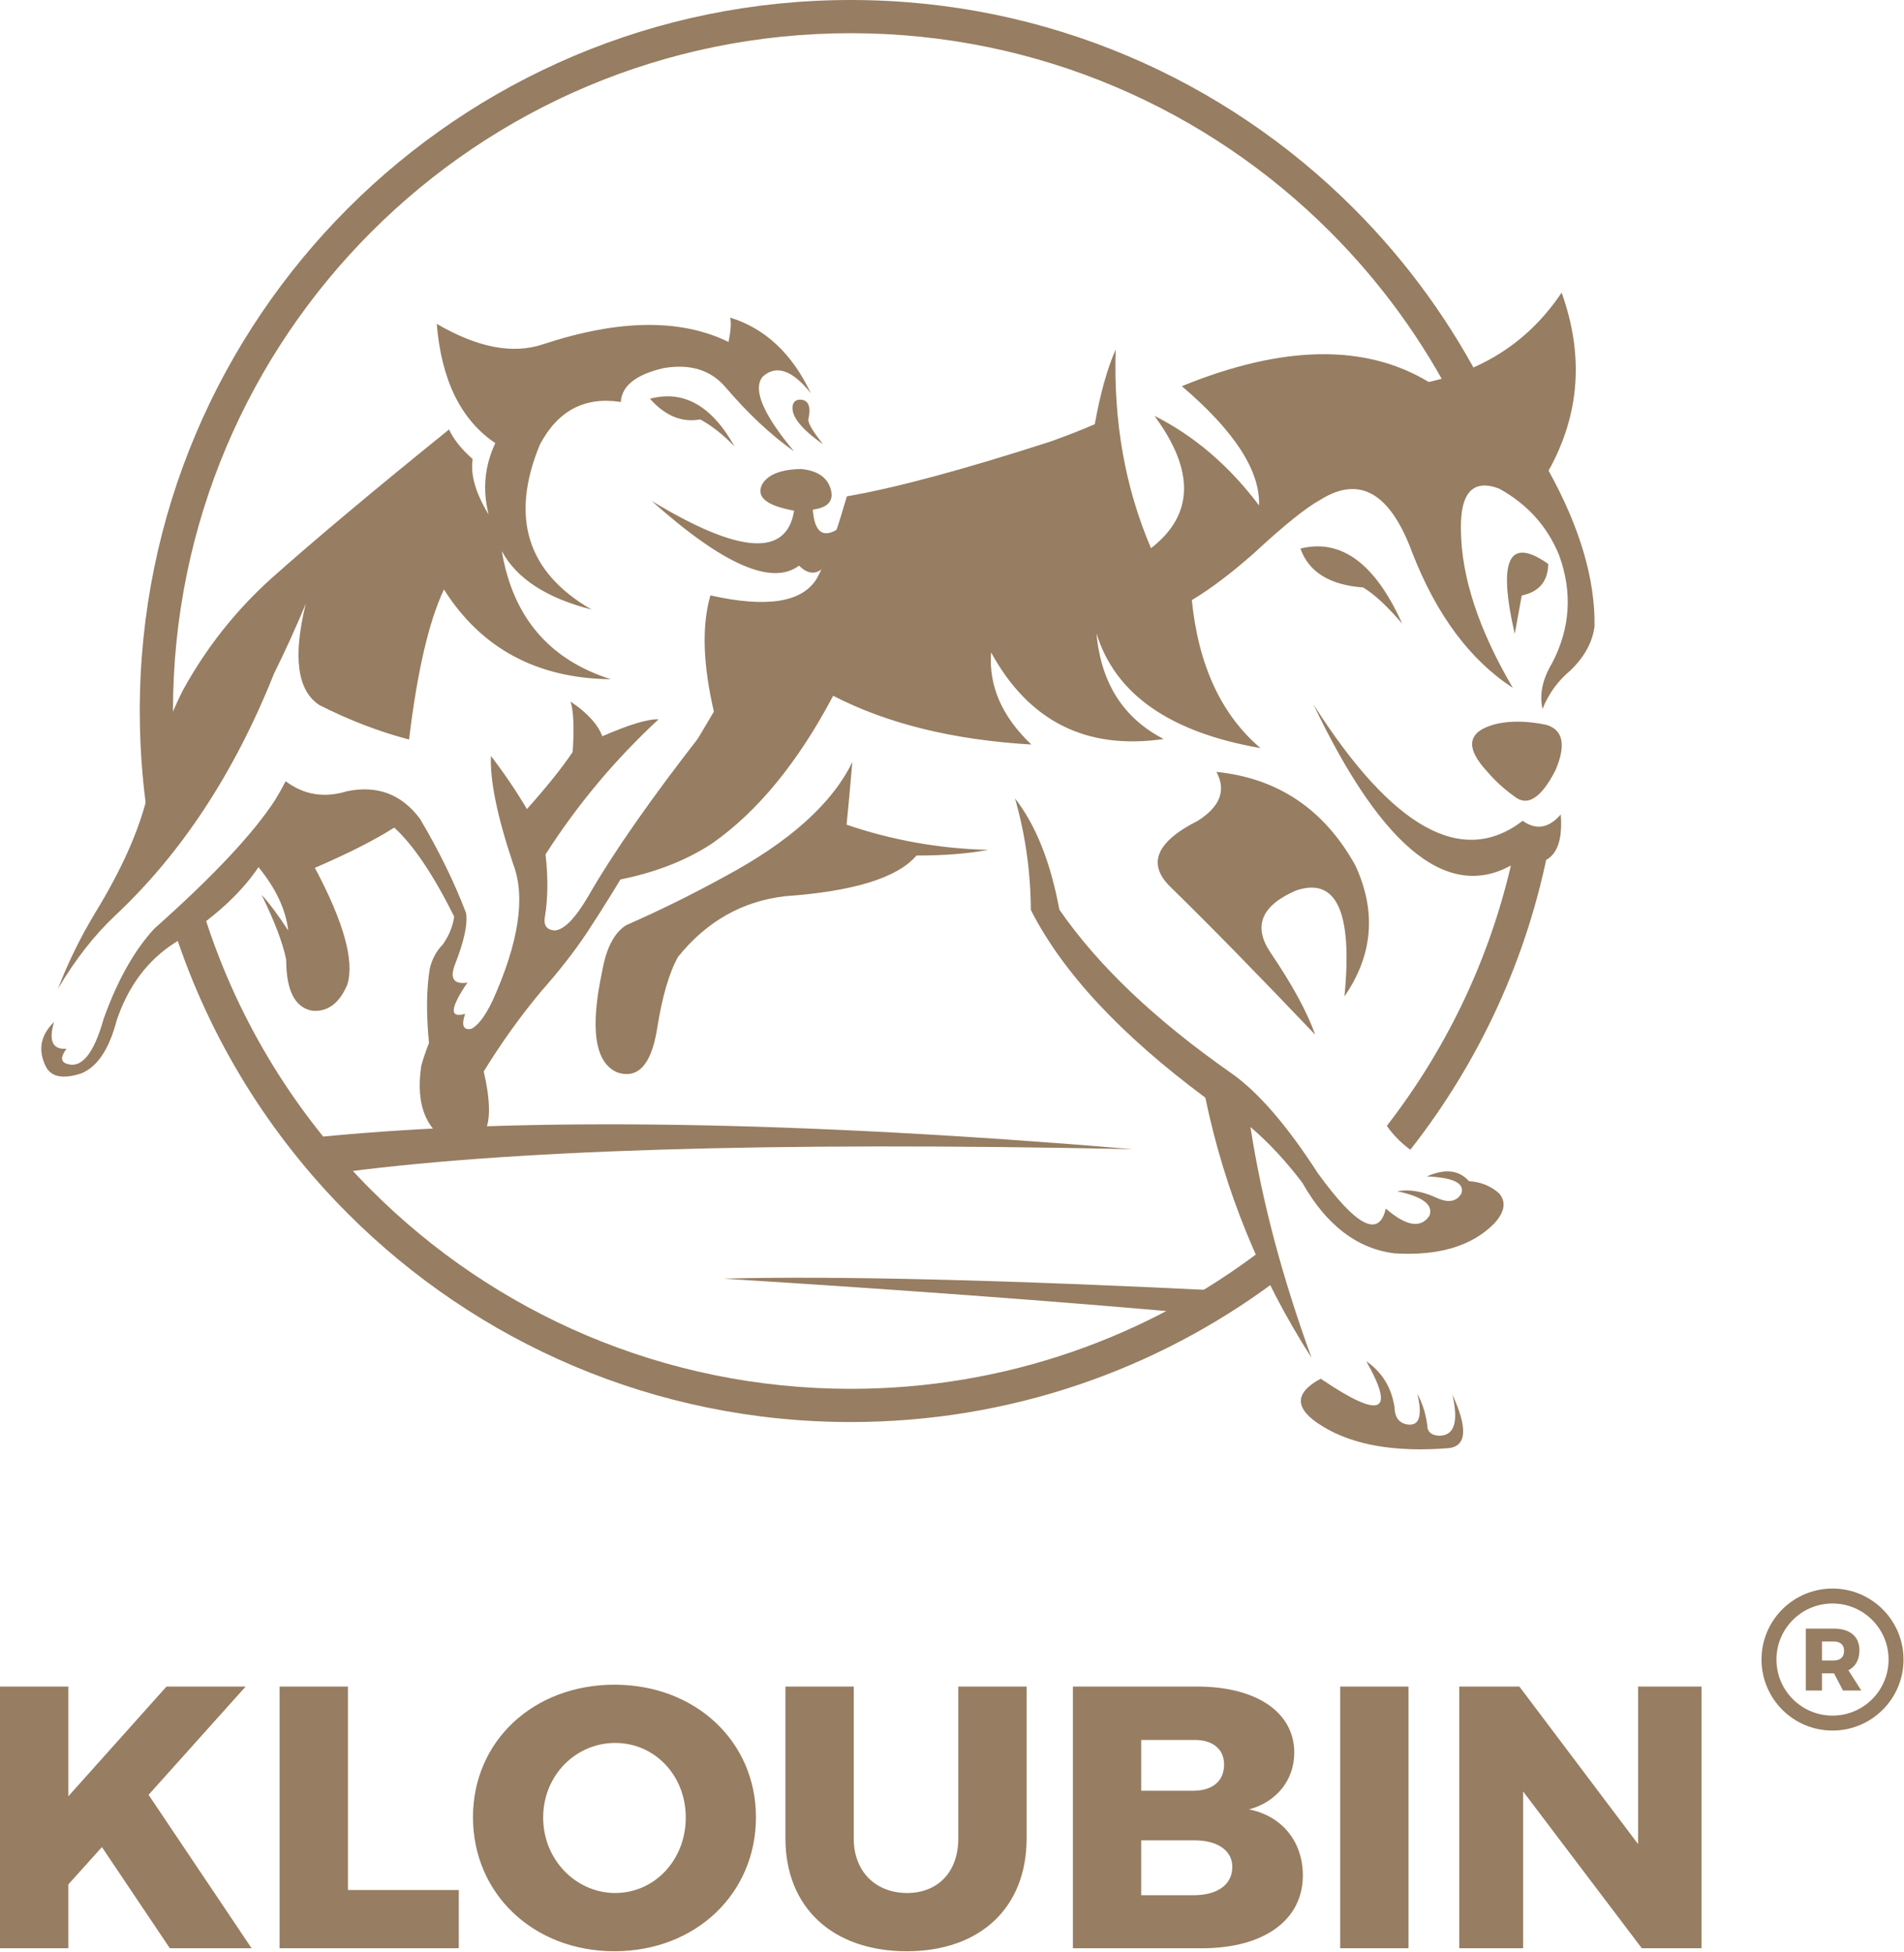 <?xml version="1.0" encoding="UTF-8" standalone="no"?>
<svg xmlns="http://www.w3.org/2000/svg" xmlns:xlink="http://www.w3.org/1999/xlink" xmlns:serif="http://www.serif.com/" width="100%" height="100%" viewBox="0 0 1873 1920" version="1.1" xml:space="preserve" style="fill-rule:evenodd;clip-rule:evenodd;stroke-linejoin:round;stroke-miterlimit:2;">
  <g id="Vrstva-1" serif:id="Vrstva 1">
    <path d="M836.924,-0c193.145,-0 368.005,78.288 494.577,204.861c52.661,52.662 96.954,113.688 130.74,180.909c-9.811,3.604 -19.961,7.657 -30.455,12.167c-32.046,-63.101 -73.829,-120.427 -123.382,-169.98c-120.661,-120.66 -287.355,-195.293 -471.48,-195.293c-184.121,0 -350.815,74.633 -471.475,195.293c-120.66,120.66 -195.292,287.356 -195.292,471.479c0,26.57 1.564,52.773 4.586,78.531c-10.781,15.771 -19.615,30.527 -26.499,44.275c-7.061,-39.872 -10.751,-80.907 -10.751,-122.806c-0,-193.143 78.29,-368.005 204.858,-494.575c126.573,-126.573 301.432,-204.861 494.573,-204.861Zm-638.694,891.455c32.098,106.918 90.302,202.542 167.219,279.458c120.66,120.659 287.354,195.291 471.475,195.291c152.558,0 293.15,-51.237 405.506,-137.437c2.724,10.91 6.468,21.721 11.239,32.434c-116.395,86.488 -260.59,137.668 -416.745,137.668c-193.138,-0 -368.001,-78.29 -494.573,-204.86c-76.836,-76.836 -135.875,-171.472 -170.411,-277.189c10.083,-8.521 18.857,-16.976 26.29,-25.365Zm1325.96,-61.474c-21.161,112.082 -69.054,214.72 -136.813,301.022c-7.442,-5.395 -14.265,-11.987 -20.471,-19.778c-0.838,-1.224 -1.707,-2.479 -2.608,-3.761c61.424,-79.272 105.373,-172.765 126.063,-274.705c12.033,-0.361 23.31,-1.282 33.829,-2.778" style="fill:#977d61;fill-rule:nonzero;"></path>
    <path d="M247.515,1916.52l-101.358,-150.934l95.481,-106.496l-77.852,0l-96.583,107.965l0,-107.965l-67.203,0l-0,257.43l67.203,0l0,-62.797l33.052,-36.725l66.834,99.522l80.426,0Zm27.542,-257.43l-0,257.43l176.271,0l-0,-57.288l-109.067,-0l0,-200.142l-67.204,0Zm329.409,-1.837c-79.69,0 -139.183,55.453 -139.183,130.368c0,75.283 59.493,131.837 139.183,131.837c79.688,0 139.181,-56.554 139.181,-131.837c0,-74.549 -59.493,-130.368 -139.181,-130.368Zm0.734,57.289c38.559,-0 69.406,31.581 69.406,73.447c0,41.864 -30.847,74.181 -69.406,74.181c-38.192,0 -70.876,-32.317 -70.876,-74.181c0,-41.866 32.317,-73.447 70.876,-73.447Zm234.661,94.011l0,-149.463l-67.203,0l0,149.463c0,67.938 46.64,110.905 119.351,110.905c72.345,0 117.882,-42.967 117.882,-110.905l0,-149.463l-67.203,0l0,149.463c0,33.419 -20.565,53.617 -50.312,53.617c-30.478,0 -52.515,-20.567 -52.515,-53.617Zm337.856,-149.463l-122.289,0l0,257.43l127.063,0c60.594,0 99.153,-27.543 99.153,-71.61c-0,-33.052 -20.197,-58.39 -52.88,-65.001c27.173,-7.343 44.433,-29.011 44.433,-55.819c-0,-39.663 -37.09,-65 -95.48,-65Zm-3.673,102.457l-51.411,-0l-0,-49.944l51.411,0c18.729,-0.367 30.115,8.814 30.115,24.238c-0,16.157 -11.386,25.706 -30.115,25.706Zm-0,102.825l-51.411,-0l-0,-53.983l51.411,-0c23.504,-0.367 38.194,9.917 38.194,26.074c-0,17.627 -14.69,27.909 -38.194,27.909Zm144.324,-205.282l0,257.43l67.204,-0l-0,-257.43l-67.204,-0Zm117.149,-0l-0,257.43l62.795,-0l-0,-154.238l116.781,154.238l58.758,-0l-0,-257.43l-62.43,-0l-0,154.973l-116.78,-154.973l-59.124,-0Z" style="fill:#977d61;fill-rule:nonzero;"></path>
    <path d="M1078.6,622.926c18.266,59.812 72.051,97.471 161.359,112.979c-38.55,-32.808 -61.06,-81.324 -67.528,-145.549c18.371,-11.038 38.628,-26.325 60.769,-45.859c29.795,-27.631 51.623,-45.211 65.481,-52.73c38.759,-24.448 69.015,-6.983 90.772,52.396c23.849,61.007 56.768,105.177 98.764,132.511c-33.628,-57.271 -50.662,-109.092 -51.093,-155.463c-0.692,-36.607 11.781,-50.153 37.422,-40.639c27.739,15.177 47.438,36.971 59.107,65.389c13.362,36.519 11.099,71.958 -6.791,106.316c-9.51,15.847 -12.672,30.872 -9.481,45.079c6.118,-15.08 15.28,-27.695 27.477,-37.838c13.863,-13.369 21.768,-27.861 23.716,-43.484c0.649,-46.291 -14.423,-97.311 -45.215,-153.061c30.694,-55.057 34.971,-113.43 12.831,-175.116c-30.967,46.239 -74.543,75.54 -130.728,87.905c-62.593,-37.767 -143.555,-36.392 -242.886,4.118c51.856,44.184 77.183,83.296 75.979,117.336c-29.37,-39.024 -63.674,-68.405 -102.913,-88.144c39.92,54.123 38.797,97.525 -3.372,130.205c-25.425,-59.35 -37.006,-124.488 -34.751,-195.416c-8.238,18.556 -15.094,43.033 -20.572,73.433c-13.236,5.714 -27.573,11.34 -43.004,16.876c-3.926,7.551 -8.373,15.449 -13.342,23.693c-19.575,15.075 -28.502,27.926 -26.786,38.548c-4.699,5.636 -7.049,8.452 -7.049,8.452c-28.261,27.719 -56.412,38.039 -84.456,30.962c-17.218,21.052 -33.572,49.89 -49.065,86.515c-12.178,12.433 -18.266,18.651 -18.266,18.651c-54.126,57.836 -98.09,103.744 -131.888,137.725c-4.891,7.635 -9.846,15.12 -14.874,22.452c11.242,6.972 15.42,16.436 12.535,28.391c44.769,-31.485 84.378,-79.86 118.832,-145.125c53.053,27.442 118.046,43.43 194.98,47.972c-28.845,-27.373 -42.051,-57.583 -39.619,-90.628c37.142,67.861 93.729,96.258 169.759,85.189c-39.697,-20.459 -61.73,-55.139 -66.104,-104.041Zm-471.199,432.071c-22.269,-9.408 -27.246,-42.756 -14.926,-100.046c3.987,-22.484 11.806,-37.422 23.457,-44.816c33.002,-14.487 65.135,-30.327 96.398,-47.523c64.095,-34.247 106.139,-71.902 126.131,-112.966c-2.002,23.568 -3.891,44.105 -5.666,61.611c44.989,15.357 91.461,23.612 139.411,24.765c-20.049,3.765 -43.597,5.622 -70.646,5.575c-18.675,21.889 -61.609,35.214 -128.801,39.976c-42.167,4.753 -77.378,24.6 -105.64,59.545c-8.79,15.433 -15.71,39.179 -20.757,71.236c-5.712,35.018 -18.7,49.232 -38.961,42.643Zm693.928,348.281c-28.134,-17.012 -28.837,-32.691 -2.112,-47.031c58.983,39.995 73.924,34.271 44.828,-17.171c15.485,10.71 24.728,25.675 27.736,44.892c0.187,10.37 4.564,16.155 13.129,17.361c11.381,1.411 14.496,-8.685 9.339,-30.295c5.632,10.455 9.009,21.863 10.128,34.218c1.418,4.768 5.599,7.122 12.544,7.063c13.976,-0.733 17.91,-14.221 11.805,-40.465c15.247,33.098 14.058,50.668 -3.564,52.707c-52.43,4.202 -93.711,-2.888 -123.833,-21.279Zm-11.158,-67.62c-50.52,-78.782 -85.345,-164.084 -104.477,-255.899c-83.477,-62.025 -140.687,-123.572 -171.624,-184.641c-0.25,-37.808 -5.444,-74.374 -15.583,-109.693c20.409,26.102 34.95,62.554 43.626,109.356c37.915,54.954 94.269,108.568 169.068,160.846c26.395,18.515 54.773,51.294 85.13,98.336c37.936,52.451 60.249,64.092 66.933,34.925c20.171,17.452 34.494,19.786 42.965,6.992c3.983,-10.746 -6.635,-18.756 -31.847,-24.027c11.672,-2.119 24.28,-0.126 37.83,5.981c12.055,5.808 20.505,4.578 25.359,-3.686c3.518,-10.214 -7.806,-15.836 -33.97,-16.868c17.831,-7.936 31.658,-6.386 41.478,4.651c11.533,0.65 21.432,4.662 29.707,12.032c7.183,8.484 5.47,18.449 -5.136,29.895c-22.005,22.052 -54.61,31.745 -97.811,29.085c-36.783,-4.556 -66.985,-27.674 -90.602,-69.354c-16.224,-21.427 -33.258,-39.732 -51.102,-54.913c11.017,71.678 31.036,147.34 60.056,226.982Zm199.514,-552.2c-10.37,-7.546 -19.223,-15.65 -26.566,-24.307c-22.783,-24.522 -19.54,-40.263 9.725,-47.225c13.875,-3.008 29.88,-2.663 48.015,1.03c16.8,4.844 19.93,19.705 9.391,44.578c-14.115,27.642 -27.636,36.282 -40.565,25.924Zm8.22,23.992c-59.493,45.674 -128.103,7.517 -205.824,-114.476c68.923,144.617 135.719,196.21 200.385,154.783c31.505,6.961 45.806,-8.559 42.905,-46.557c-11.787,13.546 -24.277,15.629 -37.466,6.25Zm-0.926,-221.65c17.057,-3.533 25.74,-13.879 26.051,-31.033c-38.794,-27.333 -49.777,-4.405 -32.95,68.781c4.6,-25.164 6.899,-37.748 6.899,-37.748Zm-155.979,-7.904c10.831,6.512 23.632,18.393 38.409,35.644c-26.658,-59.262 -60.041,-83.894 -100.148,-73.904c8.224,23.115 28.803,35.868 61.739,38.26Zm-188.404,295.746c-24.688,-23.053 -16.06,-45.157 25.887,-66.308c21.89,-14.003 27.931,-30.015 18.129,-48.026c60.488,6.183 106.028,36.824 136.616,91.921c20.981,45.237 17.425,88.219 -10.664,128.953c8.132,-83.064 -7.771,-117.784 -47.717,-104.155c-33.967,14.722 -42.386,34.96 -25.255,60.719c21.617,31.824 36.351,58.868 44.195,81.13c-56.762,-59.629 -103.823,-107.709 -141.191,-144.234" style="fill:#977d61;"></path>
    <path d="M493.628,542.067c14.457,27.004 43.903,46.191 88.329,57.558c-63.458,-36.542 -80.41,-90.651 -50.853,-162.321c17.702,-33.446 44.241,-47.402 79.614,-41.876c0.903,-15.86 14.866,-26.954 41.899,-33.272c26.296,-4.537 46.704,1.767 61.222,18.913c22.322,26.075 44.737,47.035 67.233,62.884c-30.458,-36.457 -40.768,-60.906 -30.919,-73.336c13.4,-12.14 29.236,-6.716 47.51,16.284c-18.394,-38.952 -44.855,-63.769 -79.375,-74.462c1.158,5.369 0.605,13.348 -1.655,23.94c-47.167,-23.044 -107.946,-22.286 -182.345,2.271c-29.704,10.035 -64.587,3.345 -104.65,-20.076c4.535,55.385 23.745,94.506 57.609,117.344c-10.538,22.358 -12.734,45.746 -6.586,70.165c-12.795,-20.907 -18.023,-39.063 -15.691,-54.467c-10.997,-9.706 -18.748,-19.412 -23.247,-29.119c-73.422,59.312 -131.58,108.043 -174.468,146.2c-35.283,31.719 -64.452,68.599 -87.501,110.643c-16.173,32.337 -27.795,66.986 -34.866,103.948c-8.417,34.383 -25.43,72.493 -51.041,114.332c-14.709,24.416 -26.959,49.371 -36.751,74.86c16.953,-28.526 35.555,-52.345 55.806,-71.457c65.468,-61.28 117.657,-140.669 156.566,-238.173l-0,-0.002c11.025,-22.275 21.47,-45.228 31.336,-68.859c-12.845,52.091 -8.417,85.285 13.313,99.574c28.99,14.731 58.423,26.056 88.287,33.955c8.078,-67.139 19.522,-116.355 34.332,-147.654c36.705,58.055 91.428,87.497 164.177,88.32c-60.685,-19.195 -96.449,-61.238 -107.285,-126.117Zm-79.201,506.175c-5.975,39.438 5.181,65.674 33.462,78.707c17.315,5.221 28.072,-2.713 32.267,-23.801c1.987,-11.931 0.545,-28.302 -4.329,-49.112c17.234,-28.06 36.115,-54.383 56.634,-78.983c17.547,-19.775 32.558,-39.028 45.04,-57.76c34.757,-52.7 72.094,-117.561 112.027,-194.589c-49.498,63.444 -86.432,116.397 -110.8,158.847c-12.719,21.751 -23.692,33 -32.925,33.754c-8.012,-0.471 -11.267,-4.973 -9.782,-13.502c3.012,-18.052 3.226,-38.501 0.651,-61.35c31.265,-48.881 68.32,-93.167 111.151,-132.845c-10.259,-0.47 -28.708,5.083 -55.327,16.659c-4.33,-11.642 -14.74,-23.026 -31.232,-34.162c2.999,9.273 3.69,25.827 2.062,49.638c-10.462,15.58 -25.46,34.304 -44.986,56.17c-10.296,-17.465 -22.099,-34.897 -35.404,-52.286c-1.043,24.261 6.242,59.68 21.847,106.239c12.4,32.255 5.64,77.159 -20.296,134.697c-7.46,15.391 -14.464,24.566 -21.011,27.536c-7.761,1.49 -9.748,-3.433 -5.974,-14.786c-15.564,4.635 -14.792,-5.6 2.304,-30.712c-13.576,1.962 -17.611,-4.097 -12.115,-18.173c9.021,-23.071 12.591,-39.884 10.72,-50.437c-11.569,-30.325 -26.675,-61.191 -45.315,-92.582c-18.098,-24.195 -42.033,-33.205 -71.811,-27.044c-22.342,6.864 -42.441,3.569 -60.293,-9.887c-3.176,6.21 -6.569,12.27 -10.179,18.18l-0.024,0.036c-21.378,33.055 -61.08,75.361 -119.102,126.912c-19.683,21.451 -36.243,50.942 -49.681,88.471c-9.765,34.86 -22.017,49.605 -36.751,44.236c-5.641,-2.126 -5.586,-7.003 0.17,-14.631c-13.697,1.004 -17.781,-7.786 -12.25,-26.372c-13.326,13.011 -16.047,27.586 -8.166,43.726c5.194,10.368 16.764,12.695 34.708,6.976c15.935,-6.359 27.619,-23.77 35.047,-52.234c11.3,-33.485 30.13,-58.78 56.487,-75.882c37.601,-23.46 65.278,-48.413 83.026,-74.86c17.085,20.885 26.84,41.641 29.265,62.269c-10.2,-15.552 -18.934,-27.234 -26.2,-35.047c12.86,26.305 20.913,47.516 24.157,63.631c0.048,30.374 8.554,47.161 25.523,50.363c15.312,1.362 26.88,-7.261 34.706,-25.871c7.019,-23.263 -3.643,-61.488 -31.986,-114.673c33.05,-14.291 59.067,-27.496 78.06,-39.62c18.806,17.156 38.464,46.323 58.971,87.499c-1.137,9.121 -4.794,18.204 -10.962,27.246c-6.362,6.474 -10.666,14.334 -12.937,23.586c-3.408,20.163 -3.687,44.678 -0.852,73.54c-3.084,7.879 -5.619,15.305 -7.595,22.283Zm288.341,-346.091c-11.332,-47.88 -12.632,-86.696 -3.885,-116.444c55.577,12.472 90.459,6.907 104.66,-16.699c-12.28,23.6 -33.239,41.596 -62.883,53.998c-9.537,17.049 -22.171,43.432 -37.892,79.145Zm114.635,-220.269c2.827,11.007 -3.107,17.488 -17.812,19.431c1.615,22.616 10.223,28.737 25.843,18.363c-4.872,13.958 -10.551,27.379 -17.047,40.262c-7.047,5.438 -14.51,4.278 -22.389,-3.48c-26.707,20.058 -75.023,-1.18 -144.965,-63.716c86.176,52.244 132.886,55.44 140.137,9.59c-27.409,-4.874 -37.836,-13.598 -31.294,-26.17c5.848,-9.498 18.563,-14.427 38.128,-14.794c16.413,1.574 26.205,8.413 29.399,20.514Zm-22.286,-69.055c0.147,4.237 5.026,12.321 14.636,24.247c-22.406,-15.628 -32.34,-28.635 -29.802,-39.021c1.545,-4.253 5.006,-5.746 10.392,-4.472c5.718,1.965 7.315,8.38 4.774,19.246Zm-106.265,-0.232c11.335,6.159 22.599,15.044 33.781,26.652c-22.479,-40.197 -50.229,-55.861 -83.247,-46.99c15.008,16.862 31.496,23.639 49.466,20.338" style="fill:#977d61;"></path>
    <path d="M916.416,617.853c109.605,-61.584 148.781,-122.812 117.529,-183.683c-86.156,27.838 -153.113,45.861 -200.873,54.072c-16.138,55.855 -29.353,86.934 -39.64,93.238c-20.755,18.715 -45.262,35.606 -73.522,50.674c-4.691,22.369 -10.572,44.989 -17.642,67.862c-17.506,29.505 -26.257,44.258 -26.257,44.258c-50.249,81.774 -75.372,122.661 -75.372,122.661c39.216,-6.751 72.586,-19.209 100.114,-37.378c54.5,-95.088 126.387,-165.656 215.663,-211.704" style="fill:#977d61;"></path>
    <path d="M1830.99,1662.96l-12.678,-19.888c7.034,-3.647 10.857,-10.422 10.857,-19.628c-0,-13.55 -9.207,-21.366 -25.363,-21.366l-27.357,0l-0,60.882l15.892,0l0,-16.85l11.813,-0l8.86,16.85l17.976,0Zm-28.313,-100.288c19.287,-0 36.748,7.819 49.387,20.46c12.641,12.639 20.46,30.102 20.46,49.387c0,19.285 -7.819,36.748 -20.46,49.387c-12.639,12.64 -30.1,20.46 -49.387,20.46c-19.283,0 -36.746,-7.82 -49.387,-20.46c-12.64,-12.639 -20.46,-30.102 -20.46,-49.387c-0,-19.285 7.82,-36.748 20.46,-49.387c12.641,-12.641 30.104,-20.46 49.387,-20.46Zm38.997,30.85c-9.977,-9.976 -23.765,-16.151 -38.997,-16.151c-15.23,-0 -29.019,6.175 -38.995,16.151c-9.978,9.978 -16.151,23.767 -16.151,38.997c-0,15.23 6.173,29.019 16.151,38.997c9.976,9.976 23.765,16.151 38.995,16.151c15.232,-0 29.02,-6.175 38.997,-16.151c9.978,-9.978 16.151,-23.767 16.151,-38.997c0,-15.23 -6.173,-29.019 -16.151,-38.997Zm-49.333,21.237l11.553,-0c6.427,-0 10.16,3.212 10.16,9.206c-0,6.165 -3.733,9.466 -10.16,9.466l-11.553,-0l0,-18.672Z" style="fill:#977d61;fill-rule:nonzero;"></path>
    <path d="M324.496,1154.86c-5.028,-24.464 -7.542,-36.698 -7.542,-36.698c200.287,-19.582 466.128,-15.483 797.525,12.296c-356.273,-7.515 -619.6,0.618 -789.983,24.402" style="fill:#977d61;"></path>
    <path d="M1186.62,1293.2c16.332,-15.425 24.5,-23.139 24.5,-23.139c-222.259,-11.047 -388.768,-15.13 -499.522,-12.25c185.191,11.608 343.533,23.403 475.022,35.389" style="fill:#977d61;"></path>
  </g>
</svg>
